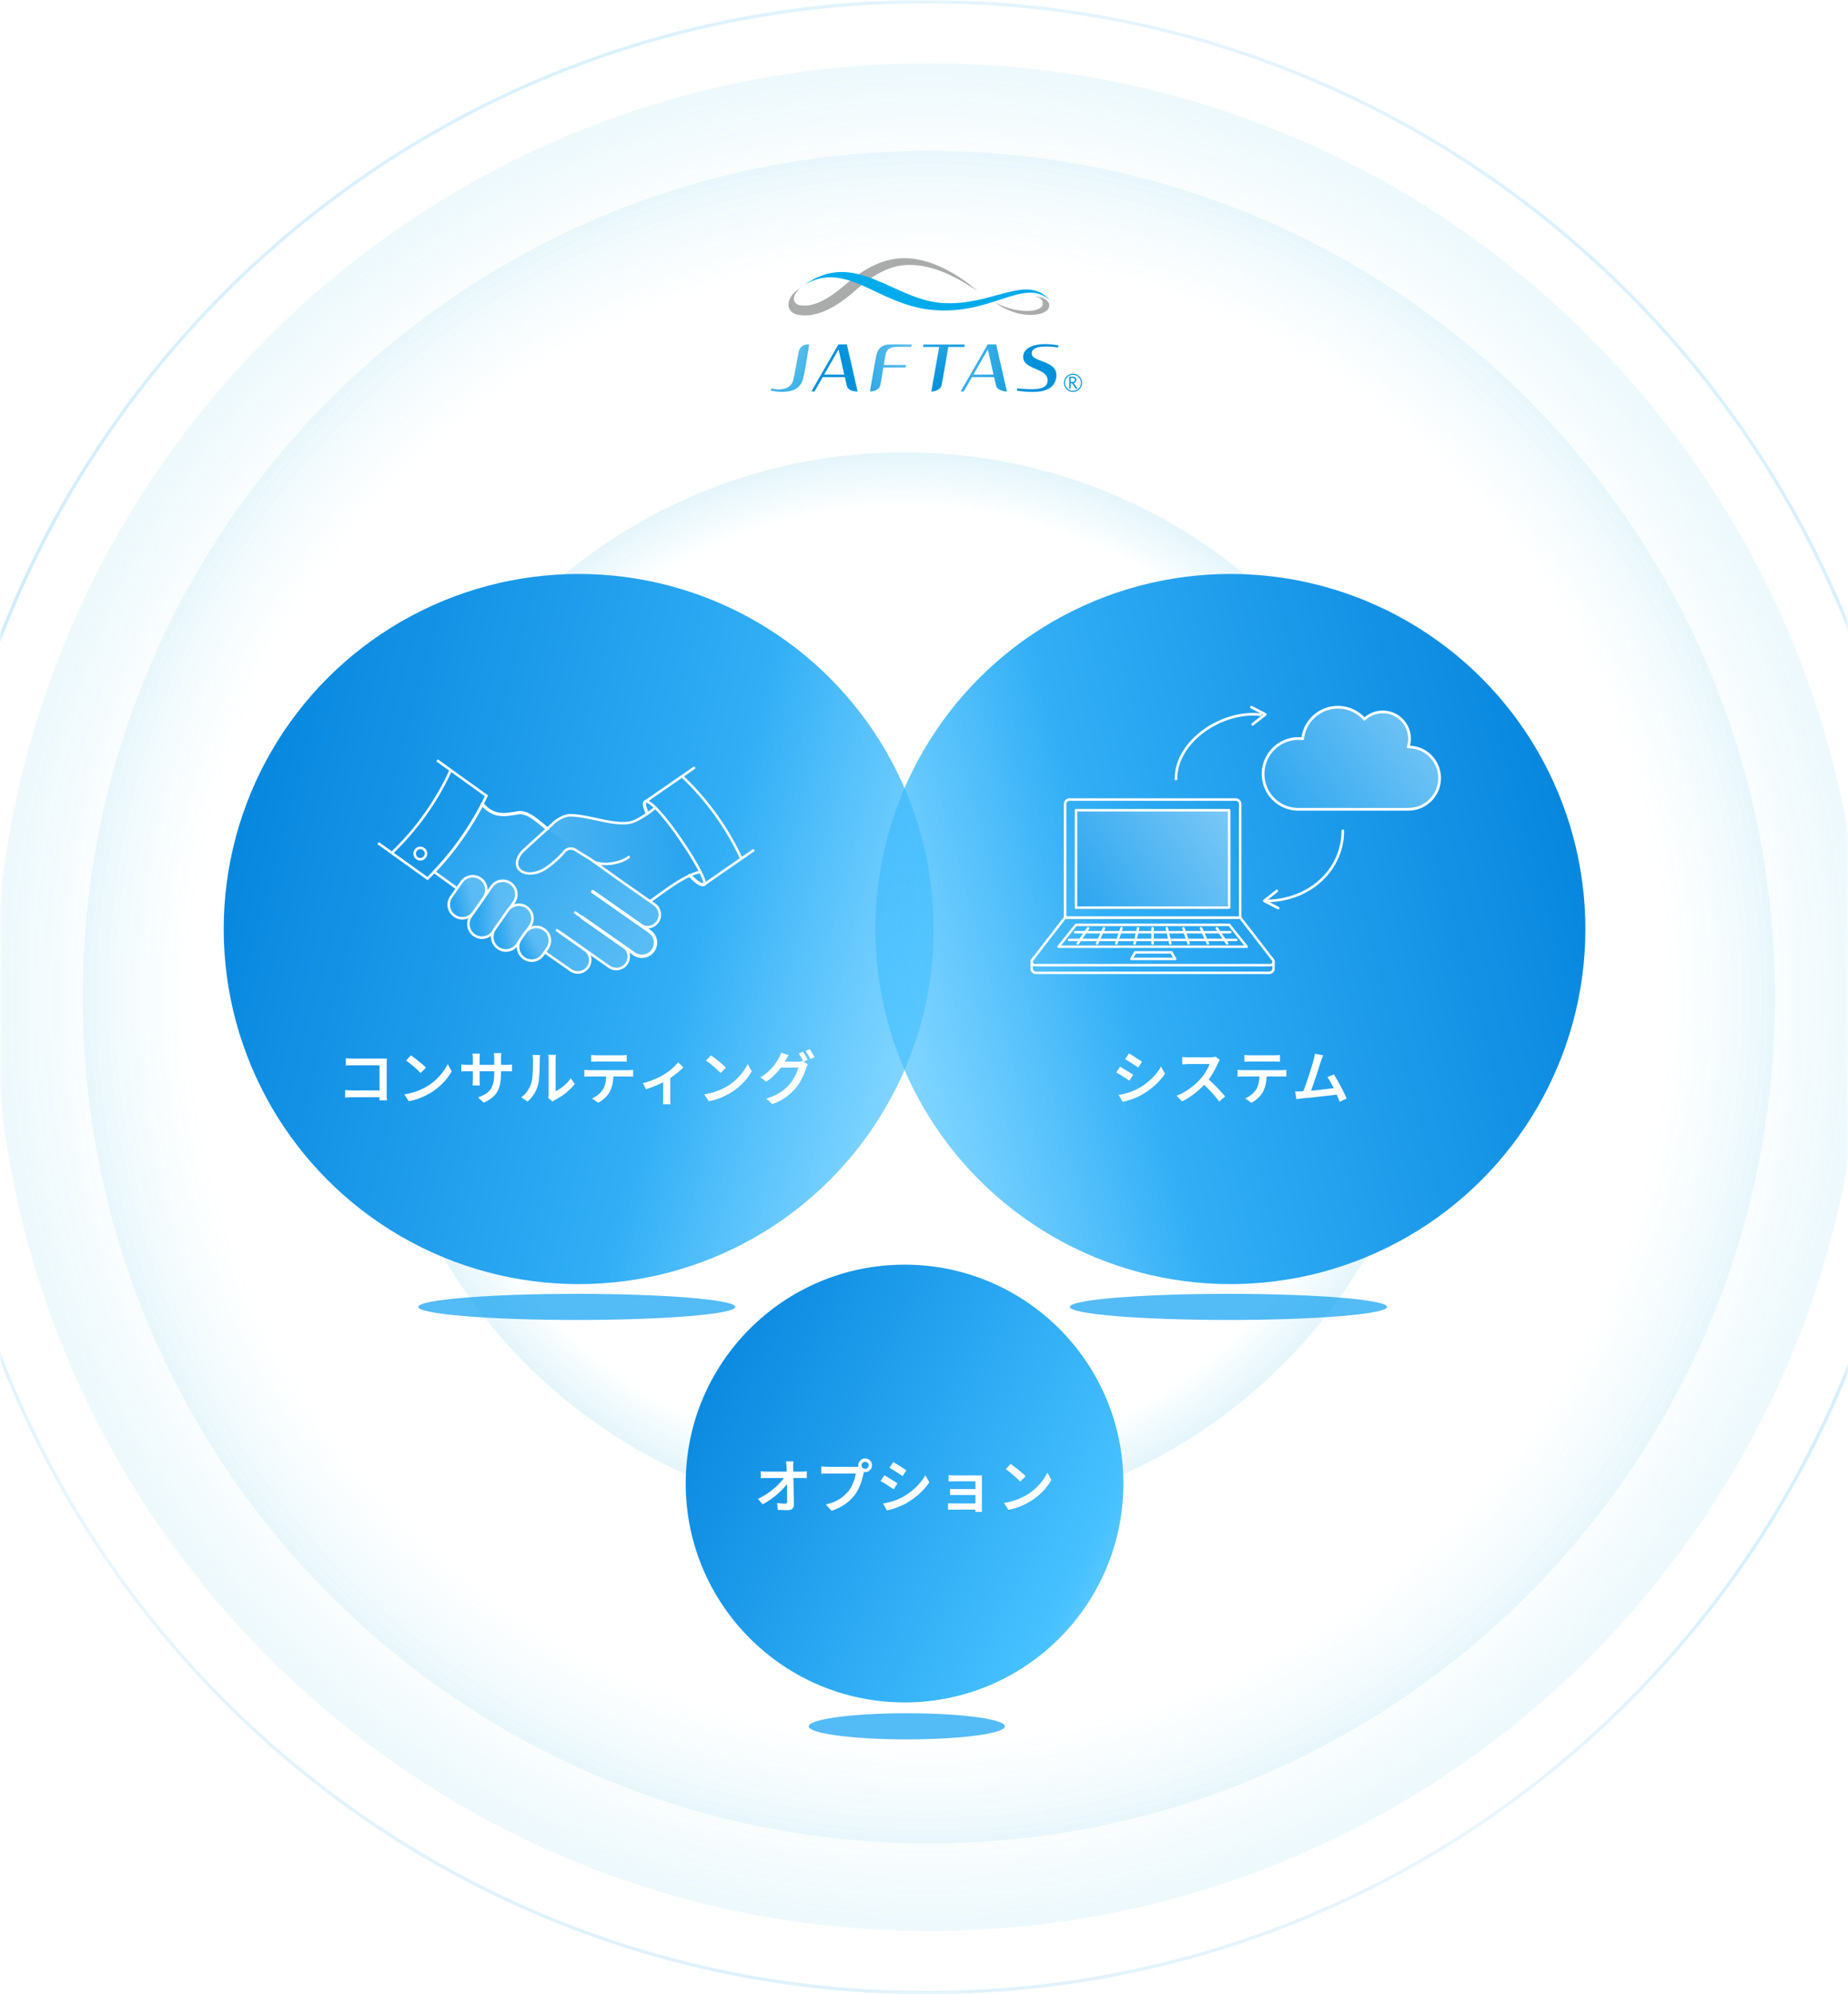 <svg xmlns="http://www.w3.org/2000/svg" width="380" height="410" fill="none"><mask id="a" width="380" height="410" x="0" y="0" maskUnits="userSpaceOnUse" style="mask-type:alpha"><path fill="#fff" d="M0 0h380v410H0z"/></mask><g mask="url(#a)"><path fill="url(#b)" d="M191 13c106.061 0 192 85.939 192 192s-85.939 192-192 192S-1 311.061-1 205 84.939 13 191 13" opacity=".24"/><path fill="url(#c)" d="M191 31c96.118 0 174 77.882 174 174s-77.882 174-174 174S17 301.118 17 205 94.882 31 191 31" opacity=".24"/><path stroke="url(#d)" stroke-width=".673" d="M190.5.336C303.279.336 394.664 91.943 394.664 205S303.279 409.664 190.5 409.664C77.72 409.664-13.664 318.057-13.664 205S77.72.336 190.5.336Z" opacity=".2"/><g clip-path="url(#e)"><path fill="url(#f)" d="m198.171 80.482 1.687-2.946h4.569s.215 1.095.399 1.79 1.267 1.156 2.218 1.156l-2.208-9.677h-1.738l-5.571 9.677h.655zm4.958-8.634 1.165 5.166h-4.129z"/><path fill="url(#g)" d="M210.458 72.88c-.736 3.376 5.489 2.507 4.927 5.688-.143.808-.931 1.442-3.179 1.453-1.115 0-2.106-.082-3.036-.174l-.082.46c1.053.174 2.218.266 3.271.266 2.566 0 4.436-.736 4.815-2.834.705-3.979-5.592-3.058-4.989-5.37.153-.583.849-.993 1.963-1.085 1.308-.112 2.709.01 3.404.174l.081-.47c-.95-.154-2.034-.246-2.759-.246-2.311 0-4.12.757-4.427 2.138z"/><path fill="url(#h)" d="M184.024 71.329c.696-.04 3.364 0 3.364 0l.092-.522s-3.343-.04-4.539 0c-1.492.051-2.433.727-2.77 2.384-.317 1.524-1.288 7.294-1.288 7.294.715 0 1.901-.287 2.126-1.3.225-1.012.634-3.62.634-3.62h4.579l.092-.523h-4.579s.184-1.32.378-2.23c.174-.838.767-1.411 1.901-1.473z"/><path fill="url(#i)" d="M165.139 77.807c.552-2.21 1.237-6.997 1.237-6.997-1.032-.061-1.901.42-2.126 1.463-.358 1.626-.766 4.43-1.175 5.964-.511 1.944-2.965 2.035-4.478 1.606l-.081.47c.736.144 1.553.266 2.514.246 1.769-.03 3.578-.573 4.12-2.762z"/><path fill="url(#j)" d="M173.732 77.536s.215 1.095.399 1.79.807 1.156 2.218 1.156l-2.208-9.677h-1.738l-5.571 9.677h.654l1.687-2.946h4.569zm-1.298-5.688 1.165 5.166h-4.13z"/><path fill="url(#k)" d="M189.819 71.342h3.302l-1.616 9.146c.736 0 1.892-.328 2.106-1.29.225-.981 1.38-7.856 1.38-7.856h3.292l.092-.522h-8.474l-.092.522z"/><path fill="#AAABAB" d="M164.612 59.195c-1.81 1.493-1.81 3.315 0 3.58 2.78.41 5.857-1.38 9.159-4.204 4.017-3.458 8.402-5.984 13.677-5.412 5.274.573 10.13 3.724 13.615 6.69-4.722-3.12-9.302-5.38-14.004-5.38-3.271 0-6.624 1.176-11.346 5.39-4.171 3.725-8.178 5.443-11.449 4.89-3.097-.51-2.709-3.815.338-5.554zM204.625 62.145c4.804 3.774 11.234 2.966 11.132.613-.062-1.32-2.096-1.872-2.924-1.77.818.082 1.738.594 1.574 1.576-.316 1.892-5.734 1.892-9.782-.42"/><path fill="#00ABEB" d="M215.901 61.763c-4.764-5.626-11.797 1.177-22.029.543-10.232-.635-17.991-11.161-28.458-3.755 8.648-5.074 14.904 3.928 25.892 5.125 12.594 1.371 19.218-6.843 24.595-1.913"/><path fill="#0091DB" d="M218.777 78.698c0 1.023.839 1.862 1.861 1.862s1.86-.84 1.86-1.862a1.87 1.87 0 0 0-1.86-1.862 1.87 1.87 0 0 0-1.861 1.862m.215 0a1.645 1.645 0 1 1 3.291 0 1.645 1.645 0 1 1-3.291 0"/><path fill="#0091DB" d="M221.554 79.91h-.358l-.726-1.114h-.317v1.115h-.286v-2.466h.695c.235 0 .419.052.552.174a.6.6 0 0 1 .205.47.62.62 0 0 1-.143.4.72.72 0 0 1-.409.235l.787 1.176m-1.39-1.37h.357q.23 0 .368-.123a.4.4 0 0 0 .143-.307c0-.276-.163-.41-.5-.41h-.368z"/></g><g filter="url(#l)" opacity=".83"><ellipse cx="118.598" cy="268.685" fill="#30ADF4" rx="32.598" ry="2.685"/></g><g filter="url(#m)" opacity=".83"><ellipse cx="252.598" cy="268.685" fill="#30ADF4" rx="32.598" ry="2.685"/></g><g filter="url(#n)" opacity=".83"><ellipse cx="186.468" cy="354.911" fill="#30ADF4" rx="20.164" ry="2.685"/></g><path fill="url(#o)" d="M186 93c60.764 0 110 49.166 110 109.843s-49.236 109.844-110 109.844S76 263.521 76 202.843 125.236 93 186 93" opacity=".5"/><circle cx="73" cy="73" r="73" fill="url(#p)" transform="matrix(-1 0 0 1 326 118)"/><path fill="#fff" d="M232.134 216.58q.288.156.66.384t.756.48q.384.24.72.468.348.216.564.372l-.792 1.188q-.24-.168-.588-.396a37 37 0 0 0-.708-.468q-.372-.24-.732-.456-.36-.228-.648-.396zm-2.1 8.532q.672-.12 1.368-.3t1.38-.444 1.32-.612q1.008-.576 1.884-1.284.876-.72 1.572-1.524.708-.816 1.176-1.668l.828 1.452a12.6 12.6 0 0 1-2.04 2.352 16 16 0 0 1-2.688 1.956q-.612.348-1.332.648t-1.428.516q-.696.216-1.236.324zm.264-5.808q.3.156.672.384.372.216.756.456t.72.456q.348.216.564.372l-.78 1.212a15 15 0 0 0-.588-.396 23 23 0 0 0-.72-.468 13 13 0 0 0-.744-.468 10 10 0 0 0-.648-.36zm20.532-1.404-.192.3a3 3 0 0 0-.192.384q-.24.564-.612 1.272-.36.708-.828 1.416-.456.696-.972 1.284-.66.756-1.476 1.488-.804.72-1.692 1.344-.888.612-1.824 1.044l-1.116-1.152q.972-.372 1.884-.936a15 15 0 0 0 1.692-1.236q.78-.66 1.356-1.308.408-.456.768-.984.372-.54.66-1.08t.42-.984h-4.236q-.24 0-.516.024a8 8 0 0 0-.504.036 7 7 0 0 1-.348.012v-1.536q.144.024.396.048l.528.024q.264.012.444.012h4.344q.372 0 .672-.036t.468-.096zm-2.64 3.756q.48.384.996.876.528.492 1.044 1.02t.948 1.02q.444.48.744.84l-1.224 1.056q-.432-.6-1.008-1.26t-1.212-1.32-1.284-1.236zm7.692-4.764q.288.036.612.06.324.012.612.012h4.836q.288 0 .612-.012.336-.024.636-.06v1.392q-.3-.024-.624-.036a17 17 0 0 0-.624-.012h-4.824q-.3 0-.636.012t-.6.036zm-1.404 3.048.552.048q.288.024.564.024h7.86q.192 0 .504-.012.312-.024.552-.06v1.404a5 5 0 0 0-.516-.024 13 13 0 0 0-.54-.012h-7.86a14 14 0 0 0-1.116.048zm6 .732q0 1.164-.192 2.1a6.7 6.7 0 0 1-.576 1.68 4.6 4.6 0 0 1-.576.828q-.36.42-.828.792a4.8 4.8 0 0 1-.996.648l-1.26-.912a5.3 5.3 0 0 0 1.248-.732q.6-.48.948-1.02.456-.696.6-1.548t.156-1.824zm11.612-3.696q-.108.264-.24.576-.12.3-.252.696-.108.324-.276.852l-.372 1.164q-.204.624-.432 1.296-.216.66-.432 1.284l-.396 1.14q-.18.504-.312.804l-1.584.06q.156-.384.36-.936.216-.552.444-1.212t.456-1.344q.228-.696.432-1.344t.36-1.188q.168-.54.264-.876.12-.444.168-.732.06-.3.096-.588zm2.184 3.912q.324.492.696 1.14.372.636.732 1.344.372.696.684 1.344.324.648.528 1.14l-1.452.648a21 21 0 0 0-.492-1.212 36 36 0 0 0-.648-1.416q-.336-.72-.696-1.356t-.684-1.068zm-6.696 3.492 1.008-.06q.6-.048 1.284-.108.684-.072 1.404-.144.72-.084 1.404-.156l1.26-.156q.588-.072.996-.132l.336 1.368q-.432.06-1.056.132l-1.332.156q-.708.072-1.452.156t-1.452.168l-1.308.132q-.6.048-1.008.096-.228.024-.516.072l-.576.072-.252-1.584q.3.012.636.012z"/><path fill="url(#q)" stroke="#fff" stroke-linecap="round" stroke-linejoin="round" stroke-width=".562" d="M289.641 153.578h-.072a5.508 5.508 0 0 0-5.241-7.211c-1.46 0-2.785.566-3.774 1.491a7.26 7.26 0 0 0-5.457-2.457 7.28 7.28 0 0 0-7.235 6.478 8 8 0 0 0-.854-.048 7.273 7.273 0 0 0-7.276 7.276 7.24 7.24 0 0 0 7.116 7.276h22.601v-.016h.176a6.397 6.397 0 0 0 6.398-6.398 6.4 6.4 0 0 0-6.398-6.399z"/><g stroke="#fff" stroke-linecap="round" stroke-linejoin="round" stroke-width=".512" clip-path="url(#r)"><path d="M219.91 164.38h34.199c.495 0 .9.405.9.9v23.399H219.01V165.28c0-.495.405-.9.9-.9M241.646 197.146h-9l.774-1.35h7.452z"/><path fill="url(#s)" d="M252.753 166.578h-31.499v20.024h31.499z"/><path d="M261.213 198.423h-48.405a.676.676 0 0 1-.535-1.089l6.691-8.648h36.084l6.692 8.648a.676.676 0 0 1-.536 1.089zM260.932 198.435h-47.469"/><path d="M212.117 197.655v1.444c0 .495.405.9.9.9h47.969c.495 0 .9-.405.9-.9v-1.444M256.359 194.637H217.66l3.6-4.5h31.499zM237.002 190.829v3.136M234.022 190.829l-.711 3.136M230.611 190.829l-1.062 3.141M227.005 190.829l-1.417 3.141M223.743 190.838l-2.124 3.132M239.938 190.818l.706 3.141M243.344 190.829l1.062 3.141M246.953 190.829l1.418 3.132M250.203 190.829l2.124 3.136M221.062 191.652h31.9M219.832 193.236h34.375"/></g><path stroke="#fff" stroke-linecap="round" stroke-linejoin="round" stroke-width=".542" d="m257.589 148.91 2.592-2.039-2.872-1.494"/><path stroke="#fff" stroke-linecap="round" stroke-linejoin="round" stroke-width=".542" d="M241.805 160.161c0-7.985 9.744-14.169 17.365-13.225"/><path stroke="#fff" stroke-linecap="round" stroke-linejoin="round" stroke-width=".54" d="m262.544 183.17-2.585 2.033 2.864 1.49"/><path stroke="#fff" stroke-linecap="round" stroke-linejoin="round" stroke-width=".54" d="M276.118 170.804c0 7.962-6.787 14.42-15.872 14.42"/><circle cx="119" cy="191" r="73" fill="url(#t)"/><path fill="url(#u)" d="M134.754 166.181c-3.963 3.191-5.95 3.118-5.95 3.118-3.371.266-8.35-1.702-11.76-1.615-1.25.086-2.912 1.176-3.457 1.821-1.735 1.775-4.242 3.55-6.096 5.711-2.274 2.572-.678 4.294 1.662 4.347 1.954.034 4.474-2.027 6.96-4.527.612-.618 1.602-.658 2.327-.179l15.217 10.397c4.986-3.464 4.554-3.829 10.257-6.023-1.967-3.922-6.255-10.045-9.16-13.05"/><path stroke="#fff" stroke-linecap="round" stroke-linejoin="round" stroke-width=".523" d="M133.656 185.253c.765-.272 6.548-5.265 10.351-6.023"/><path fill="url(#v)" d="m134.587 185.951-7.373-5.158.027-.04-14.705-10.358c-1.091-.764-3.83-3.649-5.937-3.31-2.473.405-4.953 1.083-7.419-1.722-2.925 5.511-6.548 10.404-9.932 13.874l22.789 16.42-.047.067 5.345 3.742a2.56 2.56 0 0 0 3.57-.631 2.56 2.56 0 0 0-.631-3.57l-1.383-.971 6.362 4.454a2.56 2.56 0 0 0 3.57-.631 2.56 2.56 0 0 0-.632-3.57l2.194 1.536a2.8 2.8 0 0 0 3.896-.685 2.8 2.8 0 0 0-.685-3.896l-1.948-1.363a2.56 2.56 0 0 0 3.57-.631 2.56 2.56 0 0 0-.631-3.57z"/><path stroke="#fff" stroke-linecap="round" stroke-linejoin="round" stroke-width=".523" d="m93.822 182.528-4.574-3.297c3.384-3.464 7.007-8.363 9.932-13.875M122.221 177.209l4.733 3.398 7.632 5.344a2.567 2.567 0 0 1 .631 3.57 2.56 2.56 0 0 1-3.57.632l-7.844-5.491"/><path stroke="#fff" stroke-linecap="round" stroke-linejoin="round" stroke-width=".665" d="M99.18 165.363c2.466 2.805 4.939 2.127 7.419 1.722 2.107-.346 4.853 2.546 5.936 3.31"/><path stroke="#fff" stroke-linecap="round" stroke-linejoin="round" stroke-width=".693" d="m121.884 183.312 11.713 8.203a2.8 2.8 0 0 1 .685 3.896 2.8 2.8 0 0 1-3.896.685l-10.683-7.479"/><path stroke="#fff" stroke-linecap="round" stroke-linejoin="round" stroke-width=".523" d="m118.273 187.607 9.918 6.947a2.566 2.566 0 0 1 .632 3.57 2.566 2.566 0 0 1-3.57.631l-10.73-7.512"/><path stroke="#fff" stroke-linecap="round" stroke-linejoin="round" stroke-width=".523" d="m114.929 191.522 5.344 3.743a2.566 2.566 0 0 1 .632 3.57 2.567 2.567 0 0 1-3.57.631l-5.345-3.743"/><path fill="url(#w)" stroke="#fff" stroke-linecap="round" stroke-linejoin="round" stroke-width=".523" d="m104.988 181.585-.006-.004a2.79 2.79 0 0 0-3.888.686l-4.278 6.11a2.793 2.793 0 0 0 .685 3.889l.006.004a2.79 2.79 0 0 0 3.888-.686l4.279-6.11a2.793 2.793 0 0 0-.686-3.889"/><path fill="url(#x)" stroke="#fff" stroke-linecap="round" stroke-linejoin="round" stroke-width=".523" d="m98.81 180.651-.005-.004a2.793 2.793 0 0 0-3.889.686l-2.139 3.055a2.793 2.793 0 0 0 .686 3.889l.005.004a2.793 2.793 0 0 0 3.889-.686l2.139-3.055a2.793 2.793 0 0 0-.686-3.889"/><path fill="url(#y)" stroke="#fff" stroke-linecap="round" stroke-linejoin="round" stroke-width=".523" d="m108.302 186.511-.005-.004a2.793 2.793 0 0 0-3.889.686l-2.676 3.823a2.79 2.79 0 0 0 .685 3.888l.006.004a2.79 2.79 0 0 0 3.888-.685l2.677-3.823a2.79 2.79 0 0 0-.686-3.889"/><path fill="url(#z)" stroke="#fff" stroke-linecap="round" stroke-linejoin="round" stroke-width=".523" d="m111.875 191.078-.006-.003a2.79 2.79 0 0 0-3.888.685l-.938 1.34a2.79 2.79 0 0 0 .685 3.889l.006.003a2.79 2.79 0 0 0 3.888-.685l.938-1.34a2.79 2.79 0 0 0-.685-3.889"/><path stroke="#fff" stroke-miterlimit="10" stroke-width=".523" d="m89.866 156.322 10.158 7.292c-3.071 6.535-7.352 12.352-12.112 17.012l-10.158-7.292"/><path stroke="#fff" stroke-linecap="round" stroke-linejoin="round" stroke-width=".523" d="M134.772 166.047s-2.447 2.035-4.534 2.852c-3.238 1.263-9.241-1.376-13.196-1.283-1.25.087-2.912 1.177-3.457 1.822l-6.096 5.551c-3.151 3.57.611 5.956 4.434 3.709 1.197-.704 3.151-2.406 4.075-3.57a1.77 1.77 0 0 1 2.274-.418l2.193 1.356.951.585.891.625M122.309 177.276c2.3.804 5.531.06 6.98-1.07"/><path stroke="#fff" stroke-miterlimit="10" stroke-width=".523" d="M92.744 158.204c-2.8 6.235-6.954 12.159-12.066 17.058"/><path stroke="#fff" stroke-linecap="round" stroke-linejoin="round" stroke-width=".523" d="M86.429 176.651a1.163 1.163 0 1 0 .001-2.326 1.163 1.163 0 0 0-.001 2.326M142.705 157.884l-9.965 6.894c2.227-.485 12.764 15.35 12.113 17.012l10.018-6.934"/><path stroke="#fff" stroke-linecap="round" stroke-linejoin="round" stroke-width=".665" d="M141.818 179.962c1.37 1.416 2.507 2.207 3.038 1.835M132.739 164.778c-.419.206-.233 1.13.352 2.46"/><path stroke="#fff" stroke-miterlimit="10" stroke-width=".523" d="M152.5 176.651c-2.838-6.215-7.026-12.112-12.172-16.985"/><circle cx="186" cy="305" r="45" fill="url(#A)"/><path fill="#fff" d="M71.11 217.564q.323.024.72.048.407.024.72.024H79.1q.3-.012.456-.024-.012.204-.024.504t-.012.552v6.216q0 .312.012.708.024.396.048.624h-1.56q.012-.228.012-.54.012-.312.012-.636v-6.024H72.55q-.372 0-.792.012-.408.012-.648.036zm-.145 6.54q.276.024.66.048t.78.024h6.468v1.404h-6.42q-.36 0-.792.024a7 7 0 0 0-.696.048zm13.536-7.14q.312.216.732.54.42.312.864.672t.84.708q.396.336.648.612l-1.092 1.104q-.228-.24-.6-.588-.36-.348-.792-.708a31 31 0 0 0-.852-.708 9 9 0 0 0-.756-.552zm-1.368 8.016a13 13 0 0 0 1.812-.396q.84-.252 1.548-.564.72-.324 1.296-.66a11 11 0 0 0 1.824-1.368 13 13 0 0 0 1.452-1.608q.624-.84.996-1.62l.828 1.488a10.7 10.7 0 0 1-1.092 1.596q-.648.792-1.464 1.512-.816.708-1.764 1.296-.612.36-1.32.708-.708.336-1.512.612-.804.264-1.704.408zm19.884-4.344q0 1.14-.156 2.052a5.3 5.3 0 0 1-.552 1.644 4.6 4.6 0 0 1-1.092 1.32q-.696.576-1.764 1.044l-1.152-1.08a8.7 8.7 0 0 0 1.488-.684q.624-.372 1.032-.924t.6-1.356q.204-.804.204-1.956v-3.108a7.4 7.4 0 0 0-.072-1.08h1.536q-.012.156-.048.444a7 7 0 0 0-.024.636zm-4.332-4.032-.036.42q-.024.264-.024.612v4.32q0 .24.012.492.012.24.012.432.012.18.024.276h-1.512q.024-.096.036-.276l.024-.432q.012-.24.012-.492v-4.332q0-.24-.024-.504a5 5 0 0 0-.048-.516zm-3.828 2.208.288.036q.192.024.444.048.264.024.54.024h7.896q.456 0 .756-.024t.504-.06v1.44a4 4 0 0 0-.492-.024 20 20 0 0 0-.756-.012h-7.908q-.288 0-.54.012-.24 0-.432.012-.18.012-.3.012zm17.868 6.924a4 4 0 0 0 .084-.816v-7.056q0-.384-.036-.66a5 5 0 0 0-.048-.336h1.596q0 .048-.036.336a5 5 0 0 0-.036.672v6.456q.516-.228 1.068-.612.564-.396 1.092-.912.54-.528.96-1.128l.816 1.176q-.504.66-1.2 1.296-.696.624-1.44 1.14-.744.504-1.44.852a5 5 0 0 0-.3.192l-.18.144zm-5.544-.144q.78-.552 1.284-1.32.516-.78.768-1.572a5 5 0 0 0 .204-.984q.072-.588.108-1.26t.036-1.332q.012-.66.012-1.188 0-.336-.036-.576a4 4 0 0 0-.072-.468h1.584q-.012.036-.036.204-.012.156-.036.372a8 8 0 0 0-.012.444q0 .528-.012 1.224t-.048 1.428-.108 1.392q-.06.648-.192 1.104a6.7 6.7 0 0 1-.816 1.872 7.1 7.1 0 0 1-1.32 1.536zm14.376-8.7q.288.036.612.06.324.012.612.012h4.836q.288 0 .612-.012.336-.024.636-.06v1.392q-.3-.024-.624-.036a17 17 0 0 0-.624-.012h-4.824q-.3 0-.636.012t-.6.036zm-1.404 3.048.552.048q.288.024.564.024h7.86q.192 0 .504-.012.312-.024.552-.06v1.404a5 5 0 0 0-.516-.024 13 13 0 0 0-.54-.012h-7.86a14 14 0 0 0-1.116.048zm6 .732q0 1.164-.192 2.1a6.7 6.7 0 0 1-.576 1.68 4.6 4.6 0 0 1-.576.828q-.36.42-.828.792a4.8 4.8 0 0 1-.996.648l-1.26-.912a5.3 5.3 0 0 0 1.248-.732q.6-.48.948-1.02.456-.696.6-1.548t.156-1.824zm6.042 2.004q.792-.18 1.596-.48.816-.3 1.524-.636a17 17 0 0 0 1.188-.636 10 10 0 0 0 1.14-.792q.564-.444 1.032-.888.468-.456.78-.852l1.068 1.044q-.348.384-.912.852a19.6 19.6 0 0 1-2.484 1.788q-.396.24-.924.504-.516.252-1.092.504-.564.24-1.152.468-.588.216-1.128.384zm4.176-.924 1.452-.288v4.776l.024.456q.024.216.048.324h-1.584q.012-.108.024-.324l.024-.456q.012-.24.012-.444zm9.816-4.788q.312.216.732.54.42.312.864.672t.84.708q.396.336.648.612l-1.092 1.104q-.228-.24-.6-.588-.36-.348-.792-.708a31 31 0 0 0-.852-.708 9 9 0 0 0-.756-.552zm-1.368 8.016a13 13 0 0 0 1.812-.396q.84-.252 1.548-.564.72-.324 1.296-.66a11 11 0 0 0 1.824-1.368 13 13 0 0 0 1.452-1.608q.624-.84.996-1.62l.828 1.488a10.7 10.7 0 0 1-1.092 1.596q-.648.792-1.464 1.512-.816.708-1.764 1.296-.612.36-1.32.708-.708.336-1.512.612-.804.264-1.704.408zm20.304-8.748q.156.216.324.516a23 23 0 0 1 .636 1.128l-.876.384a15 15 0 0 0-.444-.84 10 10 0 0 0-.504-.828zm1.392-.528q.156.228.336.528.192.3.36.6.18.288.288.504l-.876.384q-.18-.384-.456-.852a7 7 0 0 0-.516-.804zm-.396 3.096a3 3 0 0 0-.192.384q-.096.216-.168.42a11 11 0 0 1-.444 1.236q-.288.684-.708 1.416-.408.72-.948 1.392-.852 1.02-1.992 1.86-1.14.828-2.832 1.488l-1.272-1.128q1.2-.36 2.076-.816a9.2 9.2 0 0 0 1.56-1.02 10.3 10.3 0 0 0 1.2-1.152q.42-.492.78-1.104t.612-1.212q.264-.612.36-1.08h-4.152l.504-1.224h3.54q.276 0 .528-.036a2.5 2.5 0 0 0 .444-.096zm-3.936-1.872q-.204.3-.396.636-.18.324-.288.504-.384.708-.972 1.488a13 13 0 0 1-1.332 1.5q-.744.732-1.632 1.332l-1.212-.888a9.387 9.387 0 0 0 2.448-2.04q.456-.528.768-1.008.324-.48.54-.864.132-.204.276-.54.156-.348.228-.636zM163.164 300.448a10 10 0 0 0-.06.576q-.012.3 0 .576 0 .456.012 1.032l.024 1.248q.024.66.036 1.368l.048 2.808q.012.672.012 1.272.012.54-.312.84-.312.3-.96.3-.516 0-1.032-.024a21 21 0 0 1-1.008-.048l-.12-1.404a10 10 0 0 0 .864.108q.456.036.768.036.228 0 .324-.12t.096-.372v-.972q0-.552-.012-1.188 0-.648-.012-1.308l-.048-2.544a18 18 0 0 0-.048-1.032 7 7 0 0 0-.048-.648 6 6 0 0 0-.06-.504zm-6.732 2.028q.264.024.612.048.36.024.648.024h7.032q.276 0 .624-.024.348-.036.552-.06v1.428a13 13 0 0 0-.576-.012q-.3-.012-.54-.012h-7.056q-.312 0-.648.012-.336 0-.648.024zm-.588 5.676a14 14 0 0 0 1.8-1.008 17 17 0 0 0 1.584-1.188q.72-.612 1.26-1.224a8 8 0 0 0 .876-1.14h.696l.012 1.152q-.348.54-.912 1.152t-1.26 1.236q-.696.612-1.488 1.164-.78.552-1.584.972zm21.324-6.9q0 .3.204.516a.73.73 0 0 0 .516.204q.3 0 .516-.204a.7.7 0 0 0 .216-.516q0-.3-.216-.504a.7.7 0 0 0-.516-.216q-.3 0-.516.216a.69.69 0 0 0-.204.504m-.684 0q0-.384.192-.708t.504-.516q.324-.192.708-.192.396 0 .708.192.324.192.516.516t.192.708-.192.708q-.192.312-.516.504a1.3 1.3 0 0 1-.708.192q-.384 0-.708-.192a1.5 1.5 0 0 1-.504-.504 1.36 1.36 0 0 1-.192-.708m1.332.912a3 3 0 0 0-.132.36q-.06.204-.108.396-.096.456-.252 1.008t-.372 1.152q-.216.588-.516 1.164a7 7 0 0 1-.66 1.068q-.54.708-1.248 1.332-.696.612-1.584 1.116-.876.492-1.956.84l-1.176-1.284q1.188-.288 2.052-.708a7.3 7.3 0 0 0 1.512-.972q.648-.54 1.14-1.152a5.6 5.6 0 0 0 .696-1.14q.3-.624.492-1.248t.264-1.152h-5.748q-.396 0-.768.012-.36.012-.588.036v-1.524q.18.024.42.048a10 10 0 0 0 .948.048h5.676q.168 0 .396-.012.24-.012.456-.072zm5.856-1.584q.288.156.66.384t.756.48q.384.24.72.468.348.216.564.372l-.792 1.188q-.24-.168-.588-.396a37 37 0 0 0-.708-.468q-.372-.24-.732-.456-.36-.228-.648-.396zm-2.1 8.532q.672-.12 1.368-.3t1.38-.444 1.32-.612q1.008-.576 1.884-1.284.876-.72 1.572-1.524.708-.816 1.176-1.668l.828 1.452a12.6 12.6 0 0 1-2.04 2.352 16 16 0 0 1-2.688 1.956q-.612.348-1.332.648t-1.428.516q-.696.216-1.236.324zm.264-5.808q.3.156.672.384.372.216.756.456t.72.456q.348.216.564.372l-.78 1.212a15 15 0 0 0-.588-.396 23 23 0 0 0-.72-.468 13 13 0 0 0-.744-.468 10 10 0 0 0-.648-.36zm13.236-.024q.144.012.396.024l.54.024h5.508q.264-.012.396-.024-.012.12-.012.348v6.792q.012.24.024.384h-1.356q.012-.132.012-.384v-5.904h-4.104q-.192 0-.48.012-.276 0-.54.012a9 9 0 0 1-.384.012zm.288 2.82q.228.012.576.024t.672.012h4.608v1.224h-4.608q-.324 0-.684.012-.348 0-.564.012zm-.42 2.952.42.036q.276.012.6.012h5.268v1.26h-5.268q-.264 0-.576.012-.3.012-.444.012zm12.864-8.088q.312.216.732.54.42.312.864.672t.84.708q.396.336.648.612l-1.092 1.104q-.228-.24-.6-.588-.36-.348-.792-.708a31 31 0 0 0-.852-.708 9 9 0 0 0-.756-.552zm-1.368 8.016a13 13 0 0 0 1.812-.396q.84-.252 1.548-.564.72-.324 1.296-.66a11 11 0 0 0 1.824-1.368 13 13 0 0 0 1.452-1.608q.624-.84.996-1.62l.828 1.488a10.7 10.7 0 0 1-1.092 1.596q-.648.792-1.464 1.512-.816.708-1.764 1.296-.612.36-1.32.708-.708.336-1.512.612-.804.264-1.704.408z"/></g><defs><linearGradient id="d" x1="345.334" x2="249.342" y1="-8.915" y2="463.478" gradientUnits="userSpaceOnUse"><stop stop-color="#31AEF5"/><stop offset=".04" stop-color="#95D0F5"/><stop offset=".12" stop-color="#45BBFF"/><stop offset=".282" stop-color="#40B3F5"/><stop offset=".424" stop-color="#119FF0"/><stop offset=".672" stop-color="#36B6FF"/><stop offset=".8" stop-color="#95D0F5"/><stop offset="1" stop-color="#31AEF5"/></linearGradient><linearGradient id="p" x1="0" x2="181.931" y1="0" y2="49.479" gradientUnits="userSpaceOnUse"><stop stop-color="#0080DB"/><stop offset=".6" stop-color="#31AEF5"/><stop offset=".85" stop-color="#47C1FF" stop-opacity=".7"/><stop offset="1" stop-color="#80D5FF"/></linearGradient><linearGradient id="q" x1="296.211" x2="261.545" y1="145.663" y2="169.286" gradientUnits="userSpaceOnUse"><stop stop-color="#7BC8F5"/><stop offset="1" stop-color="#2BA5EF"/></linearGradient><linearGradient id="s" x1="252.916" x2="221.081" y1="166.828" y2="186.556" gradientUnits="userSpaceOnUse"><stop stop-color="#7BC8F5"/><stop offset="1" stop-color="#2BA5EF"/></linearGradient><linearGradient id="t" x1="46" x2="227.931" y1="118" y2="167.479" gradientUnits="userSpaceOnUse"><stop stop-color="#0080DB"/><stop offset=".6" stop-color="#31AEF5"/><stop offset=".85" stop-color="#47C1FF" stop-opacity=".7"/><stop offset="1" stop-color="#80D5FF"/></linearGradient><linearGradient id="u" x1="115.34" x2="139.228" y1="172.393" y2="168.688" gradientUnits="userSpaceOnUse"><stop stop-color="#48B1F0"/><stop offset="1" stop-color="#2BA5EF"/></linearGradient><linearGradient id="v" x1="134.377" x2="98.554" y1="195.162" y2="168.799" gradientUnits="userSpaceOnUse"><stop stop-color="#5BBDF5"/><stop offset="1" stop-color="#2BA5EF"/></linearGradient><linearGradient id="w" x1="104.515" x2="98.145" y1="182.098" y2="182.114" gradientUnits="userSpaceOnUse"><stop stop-color="#5BBDF5"/><stop offset=".394" stop-color="#5BBAF3"/><stop offset="1" stop-color="#2BA5EF"/></linearGradient><linearGradient id="x" x1="98.541" x2="92.575" y1="180.605" y2="182.088" gradientUnits="userSpaceOnUse"><stop stop-color="#5BBDF5"/><stop offset=".394" stop-color="#5BBAF3"/><stop offset="1" stop-color="#2BA5EF"/></linearGradient><linearGradient id="y" x1="107.873" x2="101.704" y1="186.95" y2="187.78" gradientUnits="userSpaceOnUse"><stop stop-color="#5BBDF5"/><stop offset=".394" stop-color="#5BBAF3"/><stop offset="1" stop-color="#2BA5EF"/></linearGradient><linearGradient id="z" x1="111.234" x2="106.593" y1="191.43" y2="193.831" gradientUnits="userSpaceOnUse"><stop stop-color="#5BBDF5"/><stop offset=".394" stop-color="#5BBAF3"/><stop offset="1" stop-color="#2BA5EF"/></linearGradient><linearGradient id="A" x1="141" x2="247.029" y1="260" y2="312.893" gradientUnits="userSpaceOnUse"><stop stop-color="#0080DB"/><stop offset=".6" stop-color="#31AEF5"/><stop offset=".85" stop-color="#47C1FF"/><stop offset="1" stop-color="#80D5FF"/></linearGradient><radialGradient id="b" cx="0" cy="0" r="1" gradientTransform="translate(191 205)scale(192.006)" gradientUnits="userSpaceOnUse"><stop stop-color="#fff"/><stop offset=".1" stop-color="#fff" stop-opacity="0"/><stop offset=".87" stop-color="#07A7DD" stop-opacity="0"/><stop offset="1" stop-color="#07A7DD" stop-opacity=".3"/></radialGradient><radialGradient id="c" cx="0" cy="0" r="1" gradientTransform="translate(191 205)scale(174.006)" gradientUnits="userSpaceOnUse"><stop stop-color="#fff"/><stop offset=".1" stop-color="#fff" stop-opacity="0"/><stop offset=".87" stop-color="#07A7DD" stop-opacity="0"/><stop offset="1" stop-color="#07A7DD" stop-opacity=".3"/></radialGradient><radialGradient id="f" cx="0" cy="0" r="1" gradientTransform="matrix(26.383 0 0 26.403 189.881 70.19)" gradientUnits="userSpaceOnUse"><stop stop-color="#6BC8F2"/><stop offset="1" stop-color="#0091DB"/></radialGradient><radialGradient id="g" cx="0" cy="0" r="1" gradientTransform="matrix(26.383 0 0 26.403 159.01 70.2)" gradientUnits="userSpaceOnUse"><stop stop-color="#6BC8F2"/><stop offset="1" stop-color="#0091DB"/></radialGradient><radialGradient id="h" cx="0" cy="0" r="1" gradientTransform="matrix(26.383 0 0 26.403 189.882 70.183)" gradientUnits="userSpaceOnUse"><stop stop-color="#6BC8F2"/><stop offset="1" stop-color="#0091DB"/></radialGradient><radialGradient id="i" cx="0" cy="0" r="1" gradientTransform="matrix(26.383 0 0 26.403 159.017 70.196)" gradientUnits="userSpaceOnUse"><stop stop-color="#6BC8F2"/><stop offset="1" stop-color="#0091DB"/></radialGradient><radialGradient id="j" cx="0" cy="0" r="1" gradientTransform="matrix(26.383 0 0 26.403 189.883 53.588)" gradientUnits="userSpaceOnUse"><stop stop-color="#6BC8F2"/><stop offset="1" stop-color="#0091DB"/></radialGradient><radialGradient id="k" cx="0" cy="0" r="1" gradientTransform="matrix(26.383 0 0 26.403 189.89 53.593)" gradientUnits="userSpaceOnUse"><stop stop-color="#6BC8F2"/><stop offset="1" stop-color="#0091DB"/></radialGradient><radialGradient id="o" cx="0" cy="0" r="1" gradientTransform="matrix(110.004 0 0 109.847 186 202.843)" gradientUnits="userSpaceOnUse"><stop stop-color="#fff"/><stop offset=".1" stop-color="#fff" stop-opacity="0"/><stop offset=".9" stop-color="#07A7DD" stop-opacity="0"/><stop offset="1" stop-color="#07A7DD" stop-opacity=".21"/></radialGradient><filter id="l" width="96.433" height="36.607" x="70.381" y="250.381" color-interpolation-filters="sRGB" filterUnits="userSpaceOnUse"><feFlood flood-opacity="0" result="BackgroundImageFix"/><feBlend in="SourceGraphic" in2="BackgroundImageFix" result="shape"/><feGaussianBlur result="effect1_foregroundBlur_8705_40947" stdDeviation="7.809"/></filter><filter id="m" width="96.433" height="36.607" x="204.381" y="250.381" color-interpolation-filters="sRGB" filterUnits="userSpaceOnUse"><feFlood flood-opacity="0" result="BackgroundImageFix"/><feBlend in="SourceGraphic" in2="BackgroundImageFix" result="shape"/><feGaussianBlur result="effect1_foregroundBlur_8705_40947" stdDeviation="7.809"/></filter><filter id="n" width="71.465" height="36.506" x="150.736" y="336.658" color-interpolation-filters="sRGB" filterUnits="userSpaceOnUse"><feFlood flood-opacity="0" result="BackgroundImageFix"/><feBlend in="SourceGraphic" in2="BackgroundImageFix" result="shape"/><feGaussianBlur result="effect1_foregroundBlur_8705_40947" stdDeviation="7.784"/></filter><clipPath id="e"><path fill="#fff" d="M158.5 52.797h64v27.96h-64z"/></clipPath><clipPath id="r"><path fill="#fff" d="M211.893 163.464h50.219v36.966h-50.219z"/></clipPath></defs></svg>